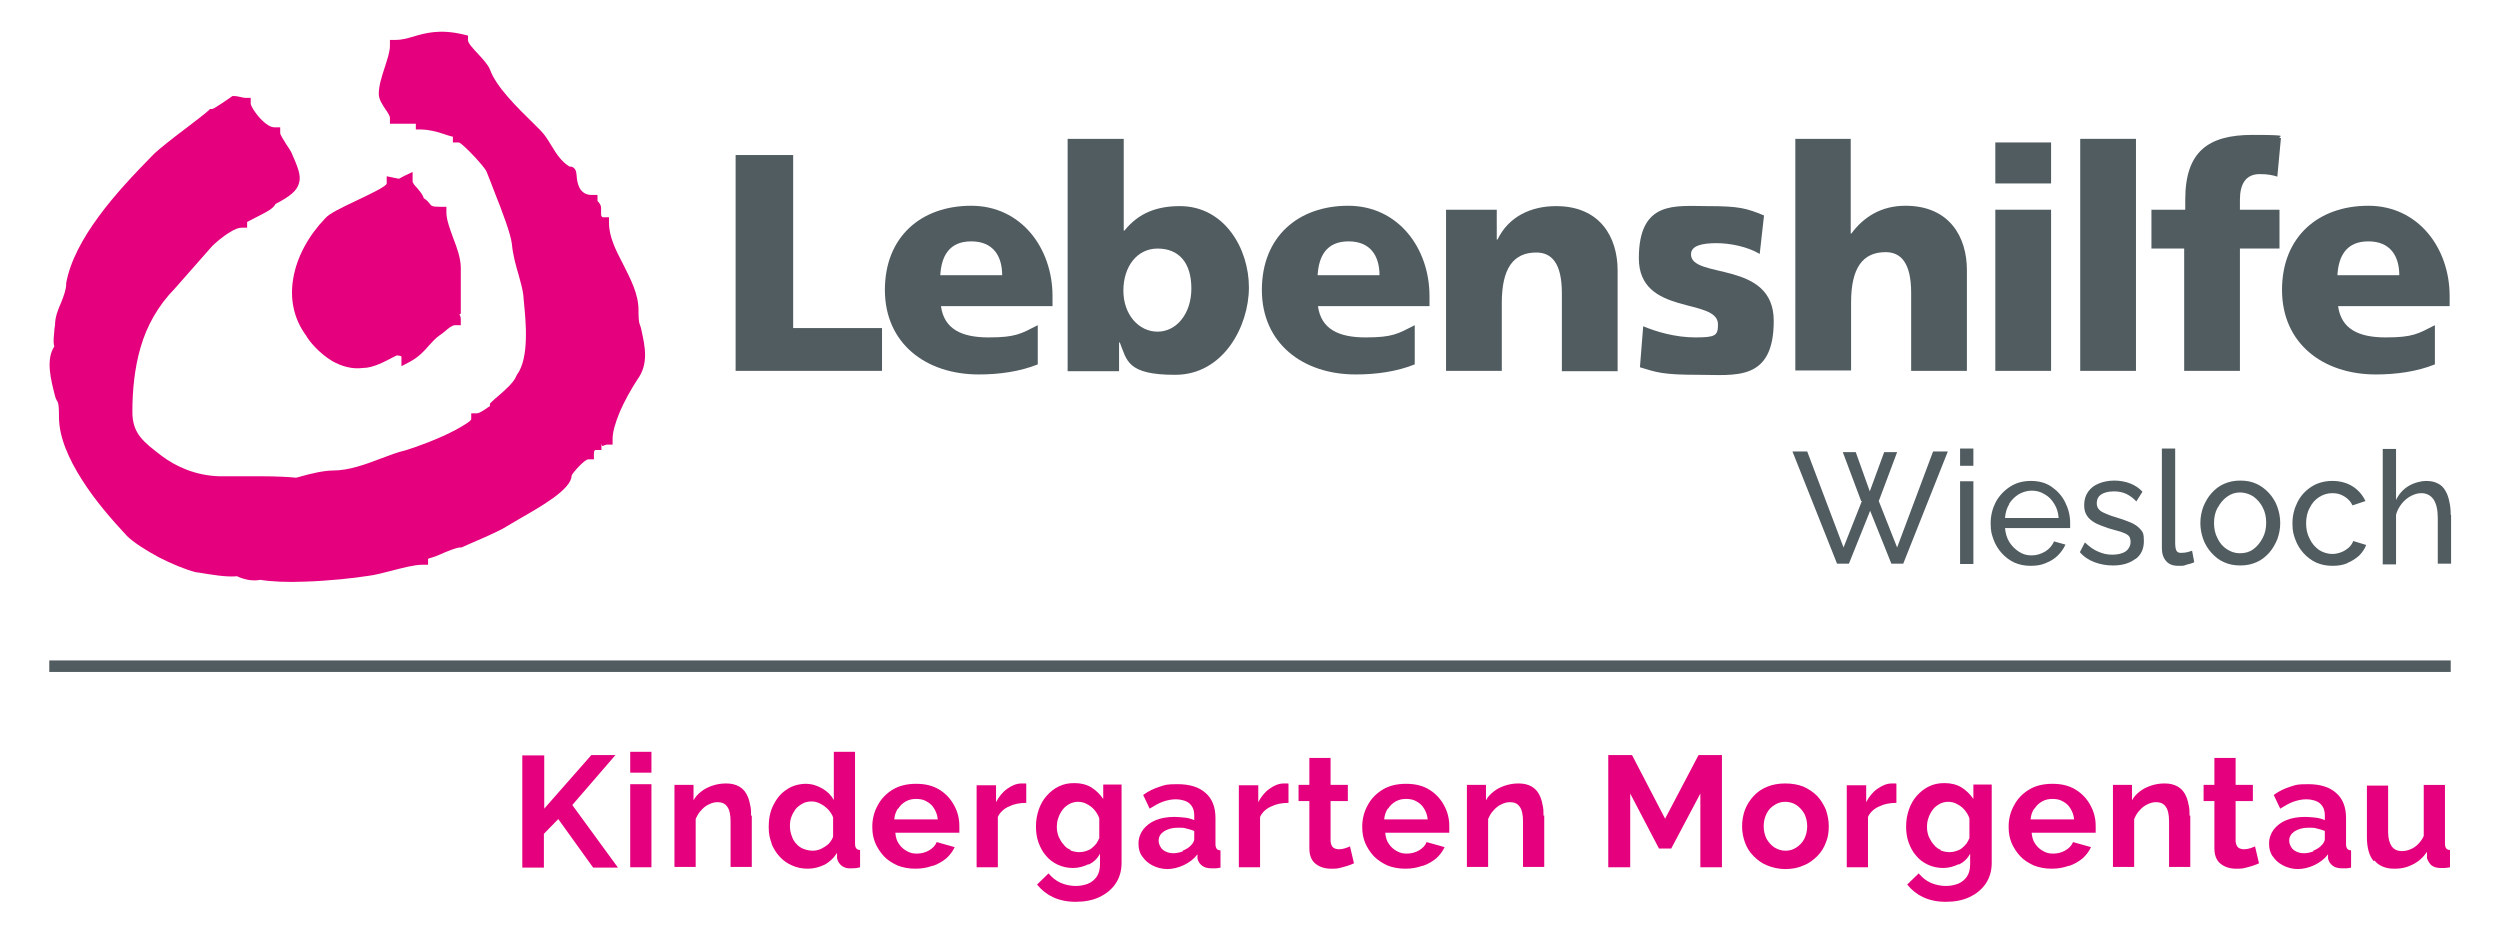 <svg xmlns="http://www.w3.org/2000/svg" id="Ebene_1" viewBox="0 0 695 260"><defs><style>      .st0 {        fill: #e5007d;      }      .st1 {        fill: #515c61;      }    </style></defs><path class="st0" d="M151.2,241.1v-9.3l4-4.1,9.7,13.5h6.9l-12.7-17.4,12-13.9h-6.7l-13.1,14.9v-14.8h-6.1v31.2h6.1ZM181.1,241.1v-23.1h-5.9v23.1h5.9ZM181.1,214.8v-5.8h-5.9v5.8h5.9ZM208.8,226.8c0-1.1,0-2.1-.3-3.2-.2-1.1-.5-2-1-2.9-.5-.9-1.2-1.6-2.1-2.1-.9-.5-2.1-.8-3.5-.8s-2.6.2-3.8.6c-1.2.4-2.2.9-3.1,1.6-.9.7-1.7,1.5-2.2,2.5v-4.3h-5.3v22.8h5.9v-13.3c.4-.9.8-1.7,1.5-2.4.6-.7,1.3-1.3,2.2-1.7.8-.4,1.6-.6,2.4-.6,1.2,0,2.1.4,2.7,1.3.6.8.9,2.2.9,4v12.7h5.9v-14.3h0ZM214.4,234.3c.5,1.4,1.3,2.7,2.3,3.8,1,1.1,2.1,1.9,3.5,2.5,1.3.6,2.8.9,4.4.9s3.1-.4,4.6-1.1c1.5-.8,2.6-1.9,3.5-3.3v1.5c.2.9.6,1.5,1.3,2.1.7.5,1.6.8,2.6.7.6,0,1.5,0,2.5-.3v-4.8c-.5,0-.9-.2-1.1-.5-.2-.3-.3-.7-.3-1.3v-25.5h-5.9v13.4c-.7-1.3-1.8-2.4-3.2-3.2-1.4-.8-2.9-1.3-4.6-1.3s-3.8.5-5.3,1.6c-1.6,1-2.8,2.5-3.7,4.3-.9,1.8-1.3,3.8-1.3,6s.3,3.2.8,4.6h0ZM230.7,234.2c-.4.5-.9.9-1.4,1.2-.5.3-1,.6-1.6.8-.6.2-1.1.3-1.7.3-.9,0-1.8-.2-2.6-.5-.8-.3-1.5-.8-2-1.4-.6-.6-1-1.3-1.3-2.2-.3-.8-.5-1.7-.5-2.7s.1-1.8.4-2.6c.3-.8.7-1.5,1.2-2.2.5-.6,1.2-1.1,1.9-1.5.7-.4,1.6-.6,2.5-.6s1.6.2,2.4.6c.8.4,1.5.9,2.2,1.6.6.7,1.1,1.4,1.4,2.2v5.4c-.2.6-.5,1.1-.9,1.6h0ZM259.4,240.7c1.4-.5,2.6-1.2,3.7-2.1,1-.9,1.8-2,2.3-3.1l-5-1.4c-.4,1-1.1,1.7-2.1,2.3-1,.6-2.2.9-3.4.9s-1.9-.2-2.8-.7c-.9-.5-1.6-1.1-2.2-2-.6-.8-.9-1.9-1-3.1h17.8c0-.2,0-.5,0-.8,0-.3,0-.7,0-1.1,0-2.1-.5-4-1.5-5.8s-2.3-3.2-4.1-4.3c-1.8-1.1-3.9-1.6-6.4-1.6s-4.7.5-6.5,1.6c-1.8,1.1-3.2,2.5-4.2,4.4-1,1.8-1.5,3.8-1.5,5.9s.3,3.1.8,4.5c.6,1.4,1.4,2.6,2.4,3.7s2.3,1.9,3.8,2.6c1.5.6,3.2.9,5,.9s3.3-.3,4.7-.8h0ZM249.7,224.8c.5-.8,1.2-1.5,2.1-2,.9-.5,1.8-.7,2.9-.7s2.1.2,2.9.7c.9.5,1.6,1.1,2.1,2,.5.8.9,1.8,1,3h-12.1c.1-1.1.4-2.1,1-3h0ZM285.2,217.8c-.1,0-.3,0-.5,0-.2,0-.4,0-.7,0-1.4,0-2.8.6-4,1.5-1.3.9-2.3,2.2-3.1,3.7v-4.7h-5.4v22.8h5.9v-14c.6-1.3,1.7-2.3,3.1-2.9,1.4-.7,3-1,4.8-1v-5.3h0ZM302.6,240.4c1.4-.7,2.5-1.7,3.2-3.1v2.9c0,1.5-.3,2.6-.9,3.5-.6.9-1.5,1.6-2.5,2-1.1.4-2.2.6-3.4.6s-2.9-.3-4.2-.9c-1.3-.6-2.4-1.5-3.3-2.6l-3.2,3.1c1.2,1.5,2.7,2.7,4.4,3.5,1.7.8,3.8,1.3,6.3,1.3s4.7-.4,6.6-1.3c1.9-.9,3.4-2.1,4.5-3.7,1.1-1.6,1.7-3.6,1.7-5.8v-21.8h-5.1v4c-.9-1.3-2-2.4-3.3-3.2-1.3-.8-2.9-1.2-4.7-1.2s-3,.3-4.3.9c-1.3.6-2.4,1.5-3.4,2.6-1,1.1-1.7,2.4-2.2,3.8-.5,1.4-.8,3-.8,4.7s.2,3.1.7,4.5c.5,1.4,1.2,2.7,2.1,3.7.9,1.1,2,1.9,3.3,2.5,1.3.6,2.7.9,4.2.9s3-.4,4.4-1.1h0ZM297.7,236.3c-.8-.3-1.5-.8-2-1.5-.6-.6-1-1.4-1.4-2.2-.3-.8-.5-1.7-.5-2.6s.1-1.8.4-2.6c.3-.9.7-1.6,1.2-2.3.5-.7,1.2-1.2,1.9-1.6.7-.4,1.6-.6,2.4-.6s1.7.2,2.4.6c.8.4,1.5.9,2.1,1.6.6.7,1.1,1.5,1.4,2.4v5.5c-.2.5-.5,1-.8,1.5-.4.5-.8.9-1.3,1.3-.5.4-1,.6-1.6.8-.6.2-1.2.3-1.9.3s-1.7-.2-2.5-.5h0ZM317.5,238c.7,1.1,1.6,1.9,2.9,2.6,1.2.6,2.6,1,4.1,1s3.1-.4,4.6-1.1c1.5-.7,2.8-1.7,3.8-3v1.2c.2.8.6,1.4,1.2,1.9.6.5,1.5.8,2.7.8.3,0,.7,0,1.1,0,.4,0,.9-.1,1.4-.2v-4.8c-.5,0-.9-.2-1.1-.5-.2-.3-.3-.7-.3-1.3v-7.2c0-3-.9-5.4-2.8-7-1.8-1.6-4.4-2.4-7.7-2.4s-3.4.2-5,.7c-1.6.5-3.1,1.2-4.6,2.3l1.8,3.8c1.3-.8,2.5-1.5,3.6-1.9,1.1-.4,2.4-.7,3.7-.7s3,.4,3.8,1.2c.9.8,1.3,1.9,1.3,3.3v1.3c-.7-.3-1.6-.6-2.6-.7-1-.1-2-.2-2.9-.2-2,0-3.7.3-5.2.9-1.5.6-2.6,1.5-3.5,2.6-.8,1.1-1.3,2.4-1.3,3.9s.3,2.5,1,3.6h0ZM328.8,236.7c-.9.3-1.7.5-2.6.5s-1.6-.2-2.2-.5c-.6-.3-1.1-.7-1.4-1.3-.3-.5-.5-1.1-.5-1.7,0-1.1.5-1.9,1.5-2.6,1-.6,2.2-1,3.8-1s1.5,0,2.3.2c.8.2,1.6.4,2.3.7v2.3c0,.3-.1.6-.3.9-.2.4-.5.7-.8,1-.5.5-1.2.9-2.1,1.3h0ZM358.1,217.8c-.1,0-.3,0-.5,0-.2,0-.4,0-.7,0-1.4,0-2.8.6-4,1.5-1.3.9-2.3,2.2-3.1,3.7v-4.7h-5.4v22.8h5.9v-14c.6-1.3,1.7-2.3,3.1-2.9,1.4-.7,3-1,4.8-1v-5.3h0ZM375.5,235.2c-.4.2-.9.4-1.5.6-.6.2-1.2.3-1.8.3s-1.2-.2-1.6-.5c-.4-.4-.6-.9-.7-1.7v-11.2h4.8v-4.5h-4.8v-7.5h-5.9v7.5h-3v4.5h3v13.2c0,1.3.3,2.4.8,3.2.5.8,1.3,1.4,2.2,1.8.9.4,1.9.6,3,.6s1.6,0,2.4-.2c.8-.2,1.6-.4,2.2-.6.7-.2,1.3-.5,1.8-.7l-1.1-4.7h0ZM395.6,240.7c1.4-.5,2.6-1.2,3.7-2.1,1-.9,1.8-2,2.3-3.1l-5-1.4c-.4,1-1.1,1.7-2.1,2.3-1,.6-2.2.9-3.4.9s-1.9-.2-2.8-.7c-.9-.5-1.6-1.1-2.2-2-.6-.8-.9-1.9-1-3.1h17.8c0-.2,0-.5,0-.8,0-.3,0-.7,0-1.1,0-2.1-.5-4-1.5-5.8-1-1.8-2.3-3.2-4.1-4.3-1.8-1.1-3.9-1.6-6.4-1.6s-4.7.5-6.5,1.6c-1.8,1.1-3.2,2.5-4.2,4.4-1,1.8-1.5,3.8-1.5,5.9s.3,3.1.8,4.5c.6,1.4,1.4,2.6,2.4,3.7,1.1,1.1,2.3,1.9,3.8,2.6,1.5.6,3.2.9,5,.9s3.3-.3,4.7-.8h0ZM385.9,224.8c.5-.8,1.2-1.5,2.1-2,.9-.5,1.8-.7,2.9-.7s2.1.2,2.9.7c.9.5,1.6,1.1,2.1,2,.5.8.9,1.8,1,3h-12.1c.1-1.1.4-2.1,1-3h0ZM429.1,226.8c0-1.1,0-2.1-.3-3.2-.2-1.1-.5-2-1-2.9-.5-.9-1.2-1.6-2.1-2.1-.9-.5-2.1-.8-3.5-.8s-2.6.2-3.8.6c-1.2.4-2.2.9-3.1,1.6-.9.7-1.7,1.5-2.2,2.5v-4.3h-5.3v22.8h5.9v-13.3c.4-.9.8-1.7,1.5-2.4.6-.7,1.3-1.3,2.2-1.7.8-.4,1.6-.6,2.4-.6,1.2,0,2.1.4,2.7,1.3.6.8.9,2.2.9,4v12.7h5.9v-14.3h0ZM478.7,241.1v-31.2h-6.5l-9.3,17.7-9.2-17.7h-6.6v31.2h6.1v-20.5l8,15.3h3.4l8.1-15.3v20.5h6ZM501.4,240.6c1.5-.6,2.7-1.5,3.8-2.6,1.1-1.1,1.9-2.4,2.4-3.8.6-1.4.8-2.9.8-4.5s-.3-3.1-.8-4.6c-.6-1.4-1.4-2.7-2.4-3.8-1.1-1.1-2.3-1.9-3.8-2.6-1.5-.6-3.2-.9-5.1-.9s-3.5.3-5,.9c-1.5.6-2.8,1.5-3.8,2.6-1,1.1-1.8,2.3-2.4,3.8-.5,1.4-.8,2.9-.8,4.6s.3,3.1.8,4.5c.5,1.4,1.3,2.7,2.4,3.8,1.1,1.1,2.3,2,3.8,2.6,1.5.6,3.2,1,5,1s3.6-.3,5-1h0ZM491.1,226.2c.5-1,1.2-1.8,2.2-2.4.9-.6,1.9-.9,3-.9s2.2.3,3.1.9c.9.6,1.6,1.4,2.2,2.4.5,1,.8,2.2.8,3.5s-.3,2.5-.8,3.5c-.5,1-1.3,1.8-2.2,2.4-.9.6-1.9.9-3,.9s-2.1-.3-3.1-.9c-.9-.6-1.6-1.4-2.2-2.4-.5-1-.8-2.2-.8-3.5s.3-2.5.8-3.5h0ZM527.1,217.8c-.1,0-.3,0-.5,0-.2,0-.4,0-.7,0-1.4,0-2.7.6-4,1.5-1.3.9-2.3,2.2-3.1,3.7v-4.7h-5.4v22.8h5.9v-14c.6-1.3,1.7-2.3,3.1-2.9,1.4-.7,3-1,4.8-1v-5.3h0ZM544.5,240.4c1.4-.7,2.5-1.7,3.2-3.1v2.9c0,1.5-.3,2.6-.9,3.5-.6.9-1.5,1.6-2.5,2-1.1.4-2.2.6-3.4.6s-2.9-.3-4.2-.9c-1.3-.6-2.4-1.5-3.3-2.6l-3.2,3.1c1.2,1.5,2.7,2.7,4.4,3.5,1.7.8,3.8,1.3,6.3,1.3s4.7-.4,6.6-1.3c1.9-.9,3.4-2.1,4.5-3.7,1.1-1.6,1.7-3.6,1.7-5.8v-21.8h-5.1v4c-.9-1.3-2-2.4-3.3-3.2-1.3-.8-2.9-1.2-4.7-1.2s-3,.3-4.3.9c-1.3.6-2.4,1.5-3.4,2.6-1,1.1-1.7,2.4-2.2,3.8-.5,1.4-.8,3-.8,4.7s.2,3.1.7,4.5c.5,1.4,1.2,2.7,2.1,3.7.9,1.1,2,1.9,3.3,2.5,1.3.6,2.7.9,4.2.9s3-.4,4.4-1.1h0ZM539.6,236.3c-.8-.3-1.5-.8-2-1.5-.6-.6-1-1.4-1.4-2.2-.3-.8-.5-1.7-.5-2.6s.1-1.8.4-2.6c.3-.9.7-1.6,1.2-2.3.5-.7,1.2-1.2,1.9-1.6.7-.4,1.6-.6,2.4-.6s1.7.2,2.4.6c.8.4,1.5.9,2.1,1.6.6.7,1.1,1.5,1.4,2.4v5.5c-.2.5-.5,1-.8,1.5-.4.5-.8.9-1.3,1.3-.5.4-1,.6-1.6.8-.6.2-1.2.3-1.9.3s-1.7-.2-2.5-.5h0ZM575.3,240.7c1.4-.5,2.6-1.2,3.7-2.1,1-.9,1.8-2,2.3-3.1l-5-1.4c-.4,1-1.1,1.7-2.1,2.3-1,.6-2.2.9-3.4.9s-1.9-.2-2.8-.7c-.9-.5-1.6-1.1-2.2-2-.6-.8-.9-1.9-1-3.1h17.8c0-.2,0-.5,0-.8,0-.3,0-.7,0-1.1,0-2.1-.5-4-1.5-5.8s-2.3-3.2-4.1-4.3c-1.8-1.1-3.9-1.6-6.4-1.6s-4.7.5-6.5,1.6c-1.8,1.1-3.2,2.5-4.2,4.4-1,1.8-1.5,3.8-1.5,5.9s.3,3.1.8,4.5c.6,1.4,1.4,2.6,2.4,3.7s2.3,1.9,3.8,2.6c1.5.6,3.2.9,5,.9s3.3-.3,4.7-.8h0ZM565.6,224.8c.5-.8,1.2-1.5,2.1-2,.9-.5,1.8-.7,2.9-.7s2.1.2,2.9.7c.9.5,1.6,1.1,2.1,2,.5.8.9,1.8,1,3h-12.1c.1-1.1.4-2.1,1-3h0ZM608.7,226.8c0-1.1,0-2.1-.3-3.2-.2-1.1-.5-2-1-2.9-.5-.9-1.2-1.6-2.1-2.1-.9-.5-2.1-.8-3.5-.8s-2.6.2-3.8.6c-1.2.4-2.2.9-3.1,1.6-.9.7-1.7,1.5-2.2,2.5v-4.3h-5.3v22.8h5.9v-13.3c.4-.9.8-1.7,1.5-2.4.6-.7,1.3-1.3,2.2-1.7.8-.4,1.6-.6,2.4-.6,1.2,0,2.1.4,2.7,1.3.6.8.9,2.2.9,4v12.7h5.9v-14.3h0ZM627.1,235.2c-.4.2-.9.4-1.5.6-.6.2-1.2.3-1.8.3s-1.2-.2-1.6-.5c-.4-.4-.6-.9-.7-1.7v-11.2h4.8v-4.5h-4.8v-7.5h-5.9v7.5h-3v4.5h3v13.2c0,1.3.3,2.4.8,3.2.5.8,1.3,1.4,2.2,1.8.9.4,1.9.6,3,.6s1.6,0,2.4-.2c.8-.2,1.6-.4,2.2-.6.7-.2,1.3-.5,1.8-.7l-1.1-4.7h0ZM631.8,238c.7,1.1,1.6,1.9,2.9,2.6,1.2.6,2.6,1,4.1,1s3.1-.4,4.6-1.1c1.5-.7,2.8-1.7,3.8-3v1.2c.2.8.6,1.4,1.2,1.9.6.5,1.5.8,2.7.8.3,0,.7,0,1.1,0,.4,0,.9-.1,1.4-.2v-4.8c-.5,0-.9-.2-1.1-.5-.2-.3-.3-.7-.3-1.3v-7.2c0-3-.9-5.4-2.8-7-1.8-1.6-4.4-2.4-7.7-2.4s-3.4.2-5,.7c-1.6.5-3.1,1.2-4.6,2.3l1.8,3.8c1.3-.8,2.5-1.5,3.6-1.9,1.1-.4,2.4-.7,3.7-.7s3,.4,3.8,1.2c.9.8,1.3,1.9,1.3,3.3v1.3c-.7-.3-1.6-.6-2.6-.7-1-.1-2-.2-2.9-.2-2,0-3.7.3-5.2.9-1.5.6-2.6,1.5-3.5,2.6-.8,1.1-1.3,2.4-1.3,3.9s.3,2.5,1,3.6h0ZM643.1,236.7c-.9.3-1.7.5-2.6.5s-1.6-.2-2.2-.5c-.6-.3-1.1-.7-1.4-1.3-.3-.5-.5-1.1-.5-1.7,0-1.1.5-1.9,1.5-2.6,1-.6,2.2-1,3.8-1s1.5,0,2.3.2c.8.2,1.6.4,2.3.7v2.3c0,.3-.1.6-.3.9-.2.4-.5.7-.8,1-.5.5-1.2.9-2.1,1.3h0ZM660.1,239.2c1.2,1.5,3.1,2.3,5.4,2.3s3.7-.4,5.3-1.2c1.6-.8,2.9-2,3.9-3.5v1.8c.3.8.7,1.5,1.3,2,.7.5,1.5.7,2.5.7s.7,0,1.1,0c.4,0,.9-.1,1.5-.2v-4.8c-.5,0-.9-.2-1.1-.5-.2-.3-.3-.7-.3-1.3v-16.3h-5.9v14.2c-.4.9-1,1.7-1.6,2.3-.6.6-1.3,1.1-2.1,1.4-.7.3-1.5.5-2.3.5-1.3,0-2.2-.4-2.9-1.3-.6-.9-1-2.2-1-3.9v-13h-5.9v14.3c0,2.9.6,5.2,1.9,6.7h0Z"></path><path class="st0" d="M83.1,51c-.6,2.1-2.5,3.6-6.5,5.7-.7,1.4-2.7,2.3-4.6,3.3-1.6.8-3.3,1.7-3.3,1.7v1.6h-1.6c-.8,0-2,.5-3.1,1.2-2.2,1.3-4.3,3.2-5,3.9l-10.3,11.7h0c-4.9,5-7.9,10.6-9.6,16.4-1.7,5.8-2.3,12-2.3,18s3,8.3,8.1,12.2c4.1,3.1,9.6,5.5,16,5.7h0c2.4,0,6.7,0,11.5,0,4.2,0,8.1.2,9.9.4.4-.1.9-.2,1.5-.4,2.5-.7,6.2-1.6,8.8-1.6,4.4,0,9-1.7,13.2-3.3,2.4-.9,4.7-1.8,6.9-2.3,3-.9,9.3-3.2,13.8-5.6,2.6-1.4,4.5-2.6,4.5-3.1v-1.6h1.6c.5,0,1.1-.4,1.8-.8h0c1-.7,1.8-1.2,1.8-1.2v-.7l.5-.5c.5-.5,1.1-1,1.8-1.6,2-1.7,4.4-3.9,5-5.5l.2-.4c3.5-4.7,2.5-14.8,1.9-20.7h0s-.1-1.3-.1-1.3c-.2-1.7-.7-3.6-1.3-5.7-.8-2.7-1.6-5.5-1.9-8.7h0c-.3-2.7-2.7-9.1-4.9-14.6-.8-2-1.5-4-2.1-5.4h0c-.2-.7-2.5-3.4-4.7-5.6-1.4-1.4-2.7-2.6-3.1-2.6h-1.6v-1.6c0,0-1-.2-2.4-.7-2.2-.8-4.8-1.3-6.3-1.3h-1.6v-1.6s-4,0-5.6,0h-1.6v-1.6c0-.6-.6-1.5-1.3-2.5-.9-1.4-1.8-2.7-1.8-4.2,0-2.3.8-4.7,1.6-7.2.7-2.2,1.5-4.4,1.5-6.2v-1.6h1.6c1.6,0,3.1-.4,4.8-.9,3.4-1,7.4-2.2,14.1-.6l1.2.3v1.3c0,.8,1.5,2.4,2.9,3.9,1.3,1.4,2.6,2.8,3.2,4.2h0c1.7,4.8,7.4,10.4,12.2,15.1l1.8,1.8c1.3,1.3,2.2,2.8,3.1,4.3,1.3,2.1,2.6,4.3,5,5.8.3,0,.7,0,1.1.3h0c.7.5.8,1.2.9,2.2.1,1.6.5,5.4,4.2,5.4h1.6v1.6c0,0,.1.3.3.4.4.5.7.9.7,1.7s0,.4,0,.6h0c0,.3,0,.6,0,1s.1.9.6.9h1.6v1.6c0,3.8,1.9,7.6,3.9,11.4,2.1,4.2,4.3,8.3,4.3,12.8s.4,3.5.8,5.5c1,4.6,2.1,9.4-1.1,13.8h0c-1.7,2.6-3.7,6.1-5.1,9.5-1,2.5-1.8,5-1.8,7v1.6h-1.6c-.2,0-.7.2-1.2.4-.2,0-.3-.8-.3-.5v1.6h-1.6c-.5,0-.5.8-.5,1v1.6h-1.6c-.4,0-1.3.7-2.2,1.6-1.3,1.3-2.4,2.7-2.4,2.9,0,3.8-8.5,8.6-14.6,12.1-1.3.8-2.6,1.5-3.4,2-2.1,1.5-12.6,5.8-12.6,5.9h-.6c-.9.1-3.3,1-5.5,2-1.7.8-3.2,1-3.2,1.2v1.6h-1.6c-2.2,0-5.6.9-8.7,1.7-2.3.6-4.6,1.2-6.4,1.4-3.7.6-10.9,1.4-17.7,1.6-4.7.2-9.2,0-12.2-.5-1.1.2-2.2.2-3.4,0-1-.2-2.1-.5-3.1-1-3.1.3-7.4-.5-10.5-1h0s-.8-.1-.8-.1h-.1c-3.1-.8-6.9-2.4-10.4-4.2h0c-3.7-2-7.1-4.2-8.8-5.9h0c-4.2-4.5-8.9-9.9-12.5-15.6-3.7-5.8-6.4-11.9-6.4-17.4s-.5-3.6-1.1-5.9c-1.2-4.7-2.6-10.1-.2-13.8-.4-1.3-.1-2.9,0-4.4,0-.6.2-1.2.2-1.6,0-2.1.8-4.2,1.7-6.2.7-1.8,1.4-3.6,1.4-5.1v-.3c1.1-6.1,4.6-12.5,9.1-18.6,4.4-6,9.9-11.8,15-17,1.9-1.9,6.1-5.1,9.8-7.9,2.3-1.8,4.5-3.4,5.7-4.5l.4-.4h.6c.5,0,5.2-3.3,5.2-3.3l.4-.3h.5c.7,0,1.3.2,1.9.3.4.1.8.2,1.1.2h1.6v1.6c0,.6,1.3,2.8,3.1,4.6,1.1,1.1,2.4,2,3.5,2h1.6v1.6c0,.5,1,2,1.8,3.3.6.9,1.1,1.6,1.4,2.3h0c1.7,3.9,2.7,6.2,2,8.4"></path><path class="st0" d="M116,52.3c.7.9,1.5,1.7,1.8,2.8,1,.6,1.4,1.2,1.8,1.7.3.4.5.7,2.9.7h1.6v1.6c0,2,1,4.6,1.9,7.1,1.1,2.8,2.1,5.7,2.1,8.3v12.7l-.4.2c.3.4.4.9.4,1.4v1.6h-1.6c-.8,0-1.9.9-2.8,1.7-.6.5-1.1.9-1.6,1.2-1.1.8-1.9,1.7-2.8,2.7-1.4,1.6-2.8,3.2-5.4,4.6l-2.3,1.2v-2.6c0-.3-.6-.3-1.3-.4l-.8.4c-2.3,1.2-5.7,3.1-8.6,3.1-3.1.4-6-.5-8.5-1.9-3.7-2.2-6.5-5.6-7.3-7.1-3.6-4.9-4.5-10.4-3.6-15.8,1-6.1,4.3-12,8.9-16.8,1.1-1.3,4.4-2.9,8-4.6,4.4-2.1,9.1-4.3,9.1-5.1v-2l1.9.4,1.5.3,1.5-.8,2.3-1.1v2.6c0,.5.6,1.2,1.2,1.8"></path><rect class="st1" x="13.7" y="183.6" width="667.6" height="3.2"></rect><polygon class="st1" points="204.5 43.1 220.5 43.1 220.5 91.2 245.2 91.2 245.2 103.1 204.5 103.1 204.5 43.1 204.5 43.1"></polygon><path class="st1" d="M278.6,76.5c0-5.2-2.4-9.4-8.6-9.4s-8.3,4.2-8.6,9.4h17.2ZM261.6,85.2c.9,6.2,5.6,8.6,13.2,8.6s9-1,13.7-3.4v10.9c-5,2-10.7,2.8-16.4,2.8-14.8,0-26.1-8.7-26.1-23.5s10.1-23.4,24-23.4,22.6,11.8,22.6,25.1v2.8h-31Z"></path><path class="st1" d="M321.8,69.1c-5.7,0-9.5,5-9.5,11.7s4.3,11.4,9.5,11.4,9.4-4.9,9.4-12-3.4-11.1-9.4-11.1M296.8,38.6h15.6v25.5h.2c4-5,9.2-6.8,15.4-6.8,12.4,0,19.2,11.8,19.2,22.6s-7.1,24.3-20.5,24.3-13.4-4-15.4-9h-.2v8h-14.3V38.6h0Z"></path><path class="st1" d="M383.5,76.5c0-5.2-2.4-9.4-8.6-9.4s-8.3,4.2-8.6,9.4h17.2ZM366.4,85.2c.9,6.2,5.6,8.6,13.2,8.6s9-1,13.7-3.4v10.9c-5,2-10.7,2.8-16.4,2.8-14.8,0-26.1-8.7-26.1-23.5s10.1-23.4,24-23.4,22.6,11.8,22.6,25.1v2.8h-31Z"></path><path class="st1" d="M402,58.3h14.1v8.3h.2c3.1-6.4,9.3-9.3,16.3-9.3,12.2,0,17.1,8.6,17.1,17.9v28h-15.5v-21.7c0-8.4-2.9-11.3-7.1-11.3-6.4,0-9.6,4.4-9.6,14v18.9h-15.5v-44.8h0Z"></path><path class="st1" d="M456.8,90.7c3.6,1.5,8.9,3.1,14.5,3.1s6.3-.5,6.3-3.6c0-7.6-22-2.2-22-18.4s10.2-14.5,19.1-14.5,10.8.6,15.7,2.6l-1.2,10.7c-3.3-2-8.2-3-12-3s-7.1.6-7.1,3.1c0,7,23,1.5,23,18.5s-10.8,15-20.9,15-11.7-.7-16.3-2.1l.9-11.3h0Z"></path><path class="st1" d="M499,38.6h15.5v26.3h.2c3.4-4.6,8.3-7.7,15-7.7,12.2,0,17.1,8.6,17.1,17.9v28h-15.5v-21.7c0-8.4-2.9-11.3-7.1-11.3-6.4,0-9.6,4.4-9.6,14v18.9h-15.5V38.6h0Z"></path><path class="st1" d="M554.7,58.3h15.5v44.8h-15.5v-44.8h0ZM570.2,51h-15.5v-11.4h15.5v11.4h0Z"></path><polygon class="st1" points="578.3 103.1 593.8 103.1 593.8 38.6 578.3 38.6 578.3 103.1 578.3 103.1"></polygon><path class="st1" d="M607.2,69.1h-9.1v-10.8h9.4v-2.8c0-13.3,6.3-18,18.7-18s5.9.5,7.9.9l-1,10.7c-1.3-.4-2.6-.7-4.9-.7-3.9,0-5.5,2.8-5.5,7.1v2.8h11v10.8h-11v34h-15.5v-34h0Z"></path><path class="st1" d="M667,76.5c0-5.2-2.4-9.4-8.6-9.4s-8.3,4.2-8.6,9.4h17.2ZM650,85.2c.9,6.2,5.6,8.6,13.2,8.6s9-1,13.7-3.4v10.9c-5,2-10.7,2.8-16.4,2.8-14.8,0-26.1-8.7-26.1-23.5s10.1-23.4,24-23.4,22.6,11.8,22.6,25.1v2.8h-31Z"></path><path class="st1" d="M517.6,139.3l-5.1,12.9-10.1-26.7h-4.1l12.4,31.2h3.3l5.9-14.7,5.9,14.7h3.3l12.4-31.2h-4.1l-10,26.7-5.1-12.9,5.1-13.6h-3.6l-4,10.9-3.9-10.9h-3.6l5.1,13.6h0ZM548.6,156.8v-23h-3.7v23h3.7ZM548.6,129.5v-4.8h-3.7v4.8h3.7ZM568.8,156.5c1.3-.5,2.4-1.2,3.3-2.1.9-.9,1.6-1.9,2.1-3l-3.2-.9c-.4,1.1-1.3,2.1-2.4,2.8-1.2.7-2.4,1.1-3.8,1.1s-2.4-.3-3.5-1c-1.1-.7-2-1.6-2.7-2.7-.7-1.1-1.1-2.5-1.2-3.9h18.1c0-.1,0-.4,0-.6,0-.3,0-.6,0-.9,0-2-.5-3.9-1.4-5.7-.9-1.8-2.2-3.2-3.8-4.3-1.6-1.1-3.5-1.6-5.7-1.6s-4.1.5-5.8,1.6c-1.7,1.1-3,2.5-4,4.3-.9,1.8-1.4,3.7-1.4,5.9s.3,3.1.8,4.5c.5,1.4,1.3,2.7,2.3,3.8,1,1.1,2.2,2,3.5,2.6,1.4.6,2.8.9,4.5.9s2.8-.2,4.1-.7h0ZM558.5,140.1c.7-1.1,1.6-2,2.7-2.7,1.1-.6,2.3-1,3.6-1s2.5.3,3.6,1c1.1.6,2,1.5,2.7,2.7.7,1.1,1.1,2.4,1.2,3.9h-14.9c.1-1.5.5-2.8,1.2-3.9h0ZM593.7,155.4c1.6-1.2,2.3-2.9,2.3-5s-.3-2.5-1-3.3c-.7-.8-1.6-1.4-2.8-1.9s-2.6-1-4.3-1.5c-1.1-.3-2-.7-2.7-1-.7-.3-1.3-.6-1.7-1.1-.4-.4-.6-1-.6-1.7s.2-1.5.7-2c.5-.5,1.1-.8,1.8-1,.7-.2,1.5-.3,2.2-.3,1.3,0,2.4.2,3.5.7,1,.5,2,1.2,2.8,2.1l1.7-2.7c-.9-1-2.1-1.8-3.4-2.3-1.3-.5-2.8-.8-4.4-.8s-3.1.3-4.3.8c-1.3.5-2.3,1.3-3,2.3-.7,1-1.1,2.2-1.1,3.7s.3,2.2.8,3c.5.8,1.3,1.4,2.3,2,1,.5,2.3,1,3.8,1.5,1.2.3,2.3.7,3.2.9.9.3,1.6.6,2.1,1,.5.4.7,1,.7,1.9s-.5,2-1.4,2.6c-.9.6-2.2.9-3.7.9s-2.6-.3-3.8-.8c-1.3-.5-2.5-1.4-3.8-2.6l-1.4,2.7c1.1,1.3,2.5,2.2,4.1,2.8,1.6.6,3.3.9,5.1.9,2.6,0,4.6-.6,6.2-1.8h0ZM601,152.4c0,1.5.4,2.7,1.2,3.6.8.9,1.9,1.3,3.4,1.3s1.4,0,2.2-.3c.8-.2,1.6-.4,2.2-.7l-.6-3.2c-.4.1-.8.3-1.3.4-.5.1-1.1.2-1.7.2s-.9-.1-1.2-.4c-.3-.3-.5-1.1-.5-2.3v-26.3h-3.7v27.7h0ZM627.3,156.3c1.4-.6,2.5-1.5,3.5-2.6,1-1.1,1.7-2.4,2.3-3.8.5-1.4.8-2.9.8-4.5s-.3-3.1-.8-4.5c-.5-1.4-1.3-2.7-2.3-3.8-1-1.1-2.2-2-3.5-2.6-1.3-.6-2.8-.9-4.5-.9s-3.1.3-4.5.9c-1.4.6-2.5,1.5-3.5,2.6-1,1.1-1.7,2.4-2.3,3.8-.5,1.4-.8,2.9-.8,4.5s.3,3.1.8,4.5c.5,1.4,1.3,2.7,2.3,3.8,1,1.1,2.1,2,3.5,2.6,1.3.6,2.8.9,4.5.9s3.1-.3,4.5-.9h0ZM616.5,141.2c.7-1.3,1.5-2.3,2.6-3.1s2.3-1.2,3.6-1.2,2.6.4,3.7,1.1c1.1.8,2,1.8,2.6,3,.7,1.3,1,2.7,1,4.3s-.3,3-1,4.3c-.7,1.3-1.5,2.3-2.6,3.1-1.1.8-2.3,1.1-3.7,1.1s-2.5-.4-3.6-1.1c-1.1-.7-2-1.7-2.6-3-.7-1.3-1-2.7-1-4.3s.3-3,1-4.3h0ZM652.6,156.5c1.2-.5,2.3-1.2,3.2-2,.9-.9,1.6-1.9,2-3l-3.6-1.1c-.2.6-.6,1.2-1.2,1.8-.6.5-1.3,1-2.1,1.3-.8.3-1.6.5-2.5.5-1.3,0-2.6-.4-3.7-1.1-1.1-.8-2-1.8-2.6-3.1-.7-1.3-1-2.7-1-4.3s.3-3.1,1-4.3c.6-1.3,1.5-2.3,2.6-3,1.1-.7,2.3-1.1,3.7-1.1s2.3.3,3.3.9c1,.6,1.8,1.4,2.3,2.5l3.6-1.2c-.8-1.7-2-3.1-3.6-4.1-1.6-1-3.5-1.5-5.6-1.5s-4.1.5-5.8,1.6-3,2.5-3.9,4.3c-.9,1.8-1.4,3.7-1.4,5.9s.3,3.1.8,4.5c.5,1.4,1.3,2.7,2.3,3.8,1,1.1,2.2,2,3.5,2.6,1.4.6,2.8.9,4.5.9s2.8-.2,4.1-.7h0ZM681.3,143.2c0-1.4-.1-2.6-.4-3.8-.2-1.1-.6-2.2-1.1-3-.5-.9-1.2-1.6-2.1-2-.9-.5-2-.7-3.3-.7s-3.3.5-4.8,1.4c-1.5.9-2.7,2.2-3.5,3.9v-14.2h-3.7v32.1h3.7v-13.8c.3-1.2.9-2.2,1.6-3.1.7-.9,1.6-1.6,2.5-2.1,1-.5,1.9-.8,2.9-.8,1.5,0,2.6.6,3.4,1.7.8,1.2,1.2,2.9,1.2,5.2v12.7h3.7v-13.6h0Z"></path></svg>